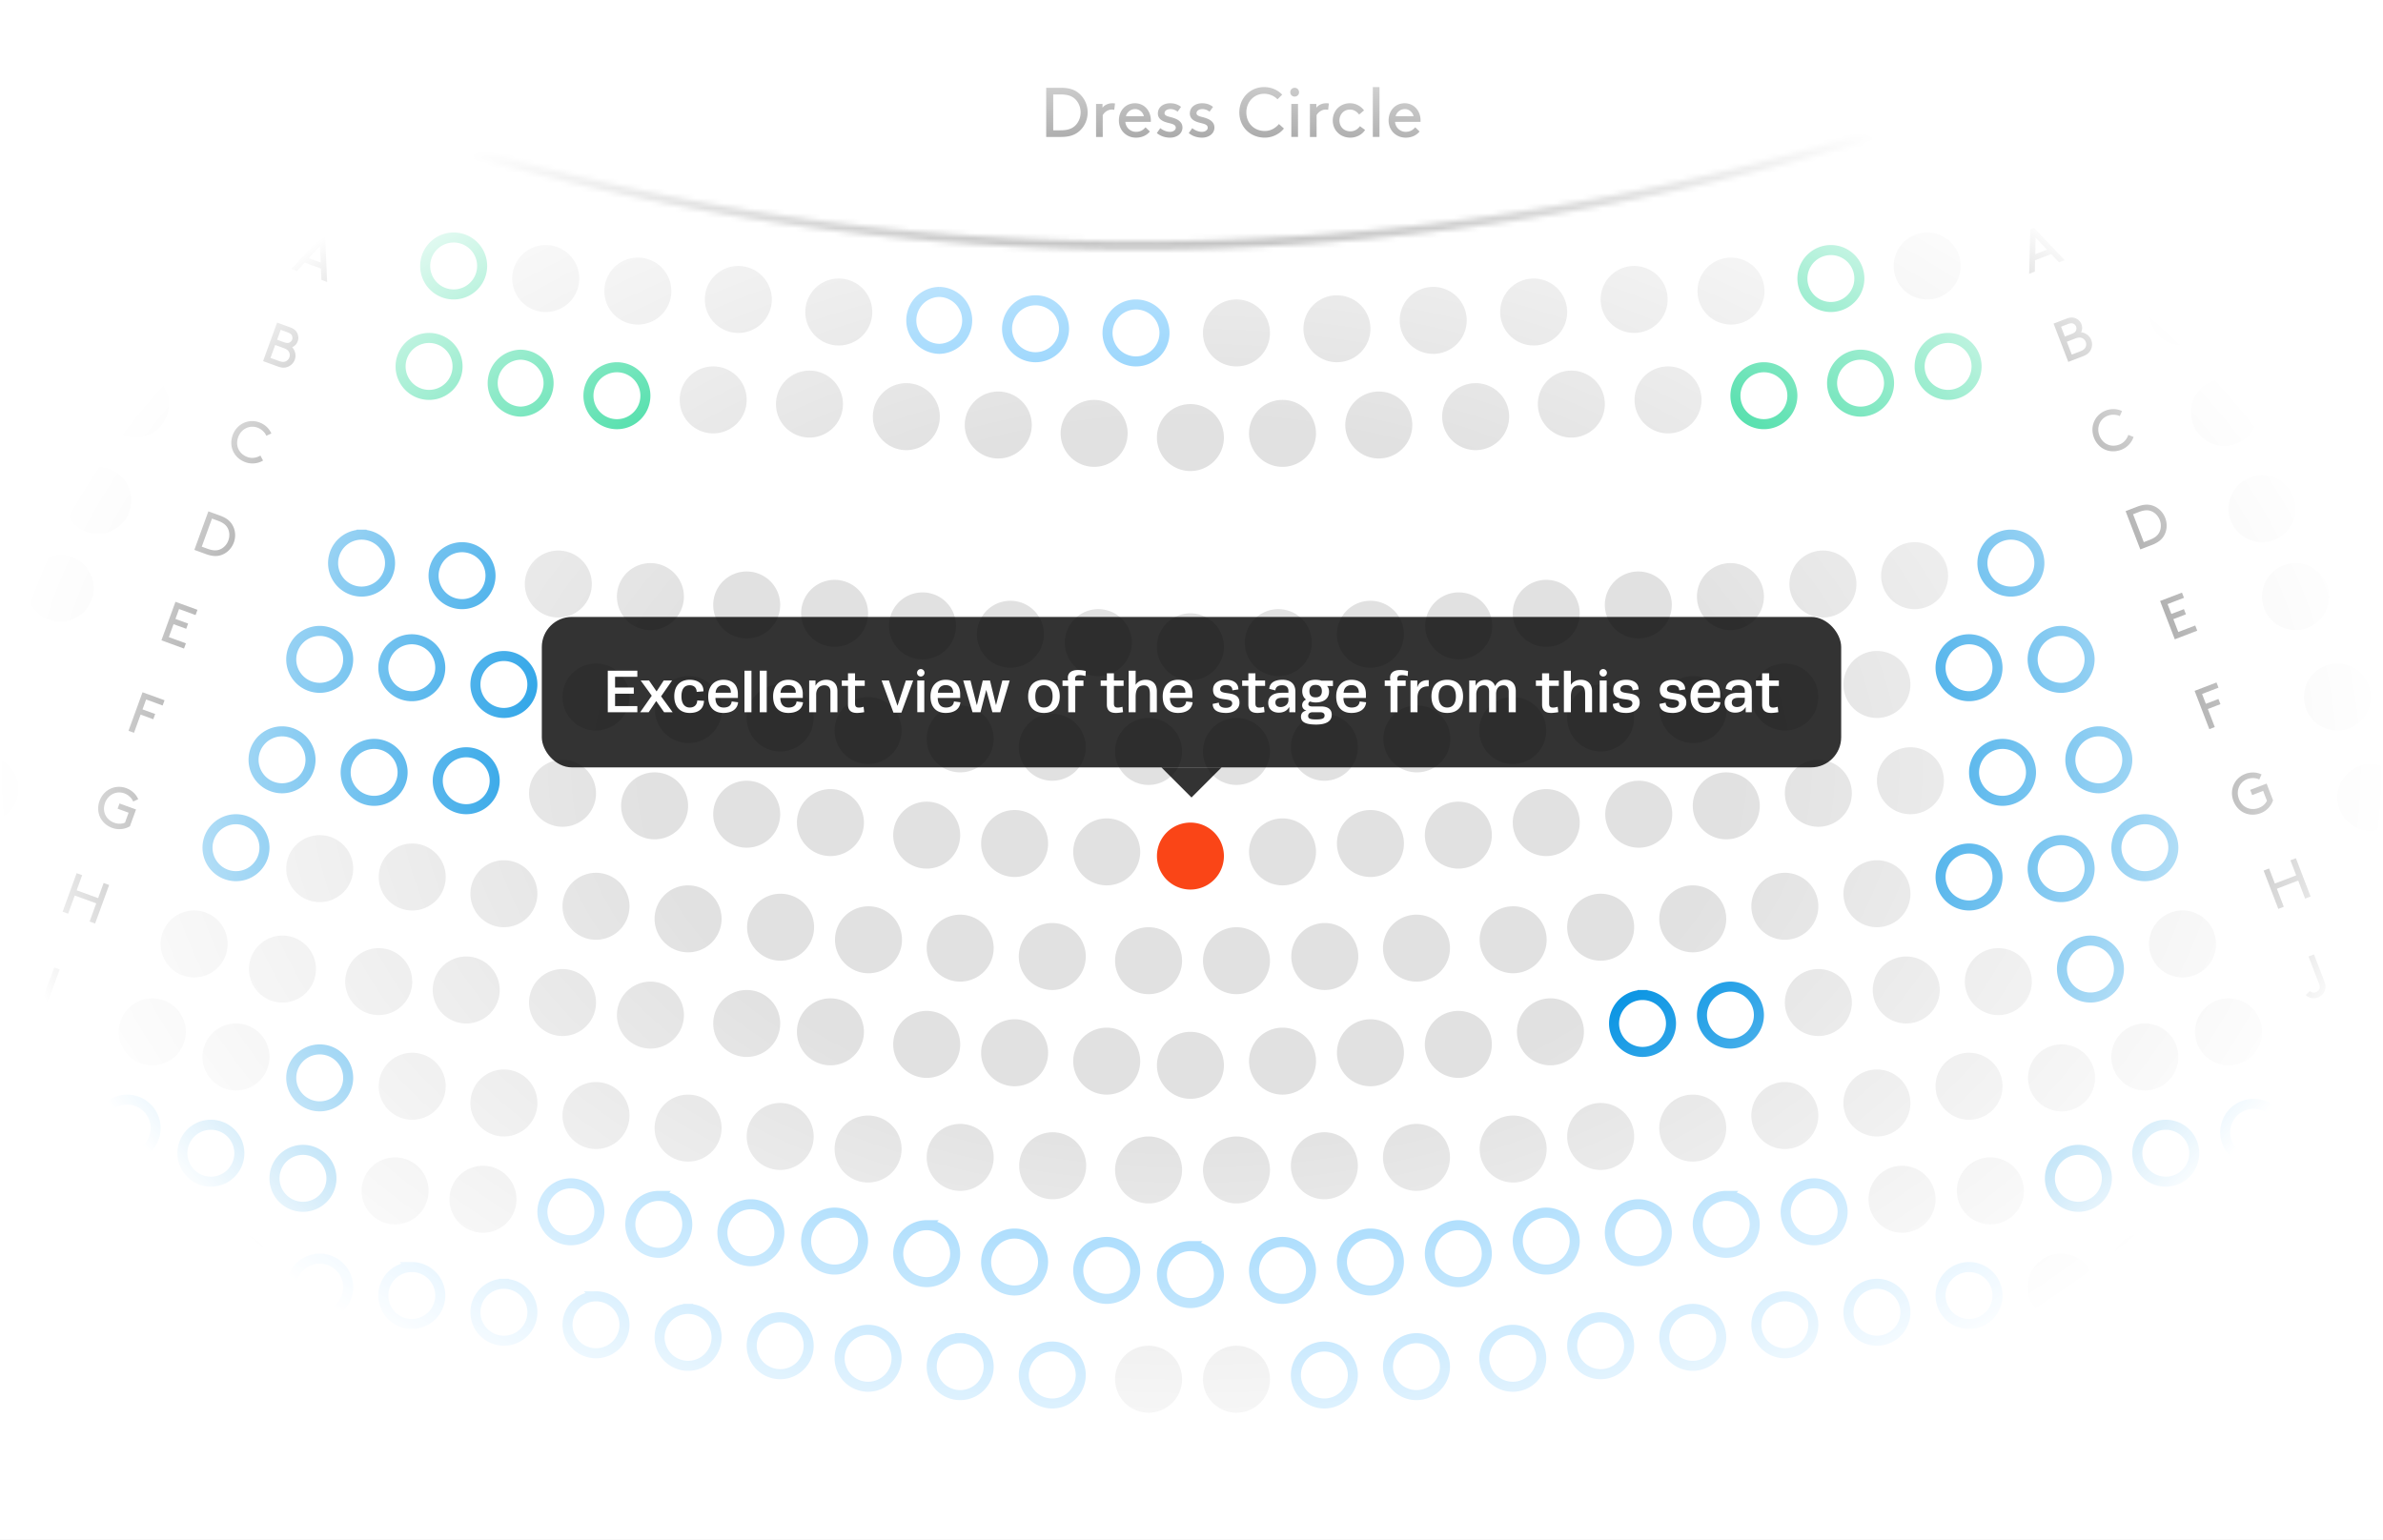 <svg xmlns="http://www.w3.org/2000/svg" width="475" height="307" fill="none"><rect width="100%" height="100%" fill="#333333" stroke="none"/><g clip-path="url(#a)"><path fill="#fff" d="M0 0h475v307H0z"/><mask id="b" fill="#fff"><path d="m-251.822-364.975.203.849.203.848.408 1.693a781.335 781.335 0 0 0 2.518 10.08 720.601 720.601 0 0 0 3.541 13.234 695.334 695.334 0 0 0 7.69 25.769c5.397 16.873 11.317 33.11 17.738 48.749 12.838 31.276 27.635 60.063 44.137 86.472 32.995 52.813 72.695 95.935 116.907 129.847 88.406 67.837 194.534 98.577 300.328 95.29C347.646 44.59 452.834 7.293 539.331-61.14c86.518-68.424 154.154-167.817 184.69-295.445l.097-.405 1.623.387-.098.406c-30.656 127.905-98.575 227.772-185.277 296.365C453.645 8.752 347.951 46.23 241.901 49.524 135.851 52.798 29.171 21.89-59.493-46.109c-44.322-34.005-84.223-77.346-117.306-130.288-16.537-26.468-31.4-55.382-44.266-86.722-6.432-15.669-12.375-31.97-17.782-48.875a694.787 694.787 0 0 1-7.711-25.83 716.028 716.028 0 0 1-3.547-13.265 724.643 724.643 0 0 1-2.933-11.799l-.204-.851-.203-.85-.096-.405 1.623-.387.096.406Zm77.647 191.18c32.655 51.498 71.774 93.721 115.19 127.023 87.865 67.422 193.353 98.29 298.49 95.53-105.138 2.74-210.606-28.131-298.49-95.53-43.412-33.306-82.53-75.53-115.19-127.023ZM538.323-59.284C452.654 7.935 348.775 44.852 244.287 48.61c104.49-3.737 208.381-40.658 294.036-107.894Zm58.632-53.969Z"/></mask><path fill="#fff" d="m-251.822-364.975.203.849.203.848.408 1.693a781.335 781.335 0 0 0 2.518 10.08 720.601 720.601 0 0 0 3.541 13.234 695.334 695.334 0 0 0 7.69 25.769c5.397 16.873 11.317 33.11 17.738 48.749 12.838 31.276 27.635 60.063 44.137 86.472 32.995 52.813 72.695 95.935 116.907 129.847 88.406 67.837 194.534 98.577 300.328 95.29C347.646 44.59 452.834 7.293 539.331-61.14c86.518-68.424 154.154-167.817 184.69-295.445l.097-.405 1.623.387-.098.406c-30.656 127.905-98.575 227.772-185.277 296.365C453.645 8.752 347.951 46.23 241.901 49.524 135.851 52.798 29.171 21.89-59.493-46.109c-44.322-34.005-84.223-77.346-117.306-130.288-16.537-26.468-31.4-55.382-44.266-86.722-6.432-15.669-12.375-31.97-17.782-48.875a694.787 694.787 0 0 1-7.711-25.83 716.028 716.028 0 0 1-3.547-13.265 724.643 724.643 0 0 1-2.933-11.799l-.204-.851-.203-.85-.096-.405 1.623-.387.096.406Zm77.647 191.18c32.655 51.498 71.774 93.721 115.19 127.023 87.865 67.422 193.353 98.29 298.49 95.53-105.138 2.74-210.606-28.131-298.49-95.53-43.412-33.306-82.53-75.53-115.19-127.023ZM538.323-59.284C452.654 7.935 348.775 44.852 244.287 48.61c104.49-3.737 208.381-40.658 294.036-107.894Zm58.632-53.969Z"/><path fill="#000" fill-opacity=".4" d="m-251.822-364.975 1.946-.464v-.001l-1.946.465Zm.406 1.697-1.945.466v.002l1.945-.468Zm.408 1.693-1.944.469v.002l1.944-.471Zm.826 3.374-1.942.48v.001l1.942-.481Zm1.692 6.706-1.937.498 1.937-.498Zm3.541 13.234 1.927-.535-.001-.001-1.926.536Zm7.69 25.769-1.905.609v.001l1.905-.61Zm17.738 48.749 1.85-.76-1.85.76Zm44.137 86.472 1.696-1.059v-.001l-1.696 1.06ZM-58.477-47.434l1.217-1.587-1.217 1.587Zm300.328 95.29-.062-1.999.062 2ZM539.331-61.14l-1.24-1.569 1.24 1.569Zm184.69-295.445 1.945.466.001-.001-1.946-.465Zm.097-.405.464-1.945-1.945-.465-.464 1.946 1.945.464Zm1.623.387 1.945.467.467-1.947-1.948-.465-.464 1.945Zm-.098.406-1.944-.466 1.944.466ZM540.366-59.832l1.241 1.569-1.241-1.569ZM241.901 49.524l.062 2-.062-2ZM-59.493-46.109l-1.217 1.587 1.217-1.587Zm-117.306-130.288-1.696 1.06 1.696-1.06Zm-44.266-86.722-1.851.759.001.001 1.85-.76Zm-17.782-48.875 1.905-.609h-.001l-1.904.609Zm-7.711-25.83-1.927.535v.001l1.927-.536Zm-3.547-13.265 1.937-.498-.001-.001-1.936.499Zm-1.697-6.721 1.942-.481-1.942.481Zm-.827-3.382 1.943-.471v-.001l-1.943.472Zm-.409-1.696 1.945-.465-.001-.004-1.944.469Zm-.204-.851 1.946-.463-.001-.002-1.945.465Zm-.203-.85-1.946.461.001.003 1.945-.464Zm-.096-.405-.464-1.945-1.942.464.46 1.943 1.946-.462Zm1.623-.387 1.945-.464-.464-1.946-1.946.465.465 1.945Zm77.743 191.586 1.689-1.071-3.378 2.142 1.689-1.071Zm115.19 127.023 1.217-1.586-1.217 1.586Zm298.49 95.53.053 2-.105-3.999.052 2Zm-298.49-95.53-1.217 1.587 1.217-1.587Zm597.308-12.511 1.235 1.573-2.47-3.147 1.235 1.574ZM244.287 48.61l-.072-1.999.143 3.998-.071-2Zm352.668-161.863 1.466 1.361-2.932-2.722 1.466 1.361ZM541.74-61.989l-1.249-1.562 2.497 3.125-1.248-1.563Zm-793.562-302.986-1.945.464v.001l.001.005.005.019.016.068.054.226.127.531 1.945-.465 1.945-.465-.126-.53-.054-.226-.016-.068-.005-.018-.001-.005v-.001l-1.946.464Zm.203.849-1.945.465.203.849 1.945-.466 1.945-.466-.203-.847-1.945.465Zm.203.848-1.945.468.409 1.694 1.944-.469 1.944-.47-.408-1.691-1.944.468Zm.408 1.693-1.944.471c.275 1.131.551 2.258.828 3.383l1.942-.48 1.942-.479c-.277-1.12-.552-2.241-.824-3.367l-1.944.472Zm.826 3.374-1.942.481a775.976 775.976 0 0 0 1.697 6.723l1.937-.498 1.937-.499a767.685 767.685 0 0 1-1.688-6.687l-1.941.48Zm1.692 6.706-1.937.498a718.888 718.888 0 0 0 3.551 13.272l1.927-.536 1.926-.536a712.343 712.343 0 0 1-3.53-13.197l-1.937.499Zm3.541 13.234-1.928.535a697.405 697.405 0 0 0 7.713 25.843l1.905-.609 1.905-.609a693.836 693.836 0 0 1-7.668-25.695l-1.927.535Zm7.69 25.769-1.905.61c5.413 16.922 11.352 33.21 17.793 48.899l1.85-.76 1.85-.76c-6.4-15.588-12.302-31.775-17.683-48.598l-1.905.609Zm17.738 48.749-1.85.759c12.88 31.377 27.727 60.265 44.291 86.773l1.696-1.06 1.696-1.06c-16.44-26.31-31.186-54.996-43.983-86.172l-1.85.76Zm44.137 86.472-1.696 1.06c33.119 53.012 72.98 96.313 117.386 130.374l1.217-1.587 1.217-1.587c-44.019-33.764-83.557-76.705-116.428-129.319l-1.696 1.059ZM-58.477-47.434l-1.218 1.587C29.102 22.289 135.69 53.156 241.913 49.855l-.062-1.999-.062-1.999C136.425 49.131 30.756 18.517-57.26-49.02l-1.217 1.587Zm300.328 95.29.062 2C348.132 46.575 453.735 9.13 540.572-59.573l-1.241-1.568-1.24-1.569C451.933 5.457 347.16 42.605 241.789 45.858l.062 2ZM539.331-61.14l1.241 1.569c86.869-68.702 154.754-168.483 185.394-296.548l-1.945-.466-1.945-.465c-30.431 127.191-97.819 226.195-183.985 294.341l1.24 1.569Zm184.69-295.445 1.946.465.097-.406-1.946-.464-1.945-.464-.097.405 1.945.464Zm.097-.405-.464 1.945 1.623.388.464-1.946.464-1.945-1.623-.387-.464 1.945Zm1.623.387-1.945-.467-.097.407 1.944.466 1.945.467.098-.406-1.945-.467Zm-.098.406-1.944-.466C693.147-229.195 625.476-129.716 539.125-61.4l1.241 1.568 1.241 1.569c87.053-68.871 155.22-169.127 185.981-297.467l-1.945-.467ZM540.366-59.832l-1.241-1.568C452.744 6.914 347.465 44.244 241.839 47.525l.062 2 .062 1.998C348.438 48.216 454.546 10.59 541.607-58.263l-1.241-1.569ZM241.901 49.524l-.062-1.999C136.219 50.786 29.998 20.002-58.276-47.696l-1.217 1.587-1.217 1.587c89.054 68.297 196.193 99.333 302.673 96.045l-.062-1.999ZM-59.493-46.109l1.218-1.587c-44.129-33.856-83.87-77.018-116.828-129.761l-1.696 1.06-1.696 1.06c33.207 53.14 73.269 96.662 117.785 130.815l1.217-1.587Zm-117.306-130.288 1.696-1.06c-16.475-26.37-31.287-55.182-44.112-86.422l-1.85.76-1.85.76c12.908 31.441 27.821 60.455 44.42 87.022l1.696-1.06Zm-44.266-86.722 1.85-.759c-6.411-15.619-12.336-31.87-17.727-48.725l-1.905.609-1.905.61c5.423 16.954 11.384 33.305 17.836 49.024l1.851-.759Zm-17.782-48.875 1.904-.609a694.63 694.63 0 0 1-7.688-25.756l-1.927.535-1.927.536a698.002 698.002 0 0 0 7.733 25.904l1.905-.61Zm-7.711-25.83 1.927-.534a724.385 724.385 0 0 1-3.537-13.229l-1.937.498-1.937.498a717.914 717.914 0 0 0 3.557 13.302l1.927-.535Zm-3.547-13.265 1.936-.499a705.176 705.176 0 0 1-1.691-6.703l-1.942.481-1.941.48a698.13 698.13 0 0 0 1.701 6.74l1.937-.499Zm-1.697-6.721 1.942-.481a756.22 756.22 0 0 1-.826-3.372l-1.943.471-1.944.471c.274 1.131.55 2.263.83 3.392l1.941-.481Zm-.827-3.382 1.943-.472c-.136-.563-.273-1.127-.407-1.689l-1.945.465-1.945.464c.135.569.273 1.138.41 1.703l1.944-.471Zm-.409-1.696 1.944-.469a175.02 175.02 0 0 1-.202-.845l-1.946.463-1.945.464c.067.284.135.569.205.855l1.944-.468Zm-.204-.851 1.945-.465-.126-.53-.054-.226-.016-.068-.005-.018-.001-.005v-.002l-1.946.464-1.945.464v.001l.001.005.005.019.016.068.054.226.127.532 1.945-.465Zm-.203-.85 1.946-.461-.095-.405-1.947.461-1.946.462.096.404 1.946-.461Zm-.096-.405.465 1.946 1.622-.388-.464-1.945-.465-1.945-1.622.387.464 1.945Zm1.623-.387-1.946.464.097.406 1.945-.464 1.946-.465-.097-.405-1.945.464Zm77.743 191.586-1.689 1.071c32.778 51.693 72.056 94.092 115.661 127.54l1.218-1.588 1.217-1.587c-43.227-33.156-82.187-75.204-114.718-126.507l-1.689 1.071Zm115.19 127.023-1.218 1.587C28.051 22.534 133.994 53.53 239.558 50.758l-.053-2-.052-1.999C134.743 49.51 29.71 18.765-57.767-48.358l-1.218 1.586Zm298.49 95.53-.052-1.999c-104.711 2.73-209.724-28.016-297.22-95.118l-1.218 1.587-1.217 1.587C28.07 22.511 133.993 53.51 239.558 50.758l-.053-2Zm-298.49-95.53 1.218-1.586c-43.223-33.161-82.183-75.21-114.719-126.508l-1.689 1.071-1.689 1.072c32.783 51.687 72.06 94.087 115.662 127.538l1.217-1.587Zm597.308-12.511-1.235-1.574C451.756 6.097 348.285 42.869 244.215 46.611l.072 1.999.072 1.998C349.265 46.837 453.552 9.773 539.557-57.71l-1.234-1.573ZM244.287 48.61l.071 1.998c104.909-3.752 209.208-40.82 295.2-108.318l-1.235-1.573-1.235-1.574C451.77 6.114 348.287 42.89 244.215 46.611l.072 1.999Zm352.668-161.863-1.466-1.361a505.877 505.877 0 0 1-54.998 51.063l1.249 1.562 1.248 1.563a509.934 509.934 0 0 0 55.433-51.466l-1.466-1.361ZM541.74-61.989l1.248 1.563a509.311 509.311 0 0 0 55.433-51.466l-1.466-1.361-1.466-1.361a505.14 505.14 0 0 1-54.998 51.063l1.249 1.562Z" mask="url(#b)"/><path fill="#000" d="M215.398 22.404c0-1.093-.448-2.087-1.19-2.744-.616-.532-1.428-.826-2.8-.826h-1.47v7.14h1.47c1.372 0 2.184-.294 2.8-.826.742-.659 1.19-1.652 1.19-2.744Zm-3.92 4.9h-2.94v-9.8h2.94c1.554 0 2.562.335 3.36.923 1.204.896 1.96 2.352 1.96 3.977 0 1.623-.742 3.08-1.946 3.976-.798.588-1.82.924-3.374.924Zm10.778-6.678-.154 1.273a1.893 1.893 0 0 0-.518-.056c-.686 0-1.414.477-1.778 1.107v4.354h-1.33v-6.58h1.288v.756c.322-.448 1.008-.896 1.974-.896.14 0 .364.014.518.041Zm7.129 3.668h-5.068a2.12 2.12 0 0 0 2.128 1.988c.98 0 1.512-.477 1.89-.896l.868.826c-.49.63-1.428 1.232-2.772 1.232-1.918 0-3.402-1.456-3.402-3.43 0-1.974 1.344-3.43 3.206-3.43 1.834 0 3.164 1.483 3.164 3.43 0 .056 0 .154-.014.28Zm-3.108-2.549c-.854 0-1.624.575-1.848 1.428h3.584c-.196-.84-.952-1.427-1.736-1.427Zm4.311 4.788.686-.98c.616.476 1.288.729 1.946.729.574 0 1.148-.308 1.148-.826 0-.756-1.092-.799-2.058-1.12-.798-.266-1.512-.77-1.512-1.694 0-1.415 1.26-2.058 2.436-2.058.966 0 1.666.308 2.184.727l-.686.953c-.406-.308-.882-.518-1.414-.518-.644 0-1.19.308-1.19.826 0 .448.518.602 1.176.77 1.036.266 2.394.728 2.394 2.085 0 1.247-1.162 2.017-2.45 2.017-1.05 0-1.932-.322-2.66-.91Zm6.371 0 .686-.98c.616.476 1.288.729 1.946.729.574 0 1.148-.308 1.148-.826 0-.756-1.092-.799-2.058-1.12-.798-.266-1.512-.77-1.512-1.694 0-1.415 1.26-2.058 2.436-2.058.966 0 1.666.308 2.184.727l-.686.953c-.406-.308-.882-.518-1.414-.518-.644 0-1.19.308-1.19.826 0 .448.518.602 1.176.77 1.036.266 2.394.728 2.394 2.085 0 1.247-1.162 2.017-2.45 2.017-1.05 0-1.932-.322-2.66-.91Zm10.075-4.13c0-2.827 2.128-5.04 4.956-5.04 1.4 0 2.73.575 3.584 1.512l-.938.924c-.574-.63-1.596-1.105-2.646-1.105-2.002 0-3.556 1.596-3.556 3.71 0 2.212 1.596 3.71 3.682 3.71 1.316 0 2.268-.729 2.814-1.387l.994.896c-.84 1.078-2.296 1.82-3.808 1.82-2.926 0-5.082-2.142-5.082-5.04Zm10.366 4.9v-6.58h1.33v6.58h-1.33Zm-.21-8.918c0-.49.378-.882.868-.882s.882.392.882.883c0 .49-.392.867-.882.867a.855.855 0 0 1-.868-.867Zm7.695 2.24-.154 1.274a1.893 1.893 0 0 0-.518-.056c-.686 0-1.414.477-1.778 1.107v4.354h-1.33v-6.58h1.288v.756c.322-.448 1.008-.896 1.974-.896.14 0 .364.014.518.041Zm6.191 4.537 1.022.742c-.546.91-1.722 1.54-2.926 1.54-2.03 0-3.514-1.485-3.514-3.43 0-1.947 1.456-3.43 3.43-3.43 1.148 0 2.184.573 2.8 1.428l-.98.825c-.364-.503-.98-.994-1.82-.994-1.19 0-2.1.924-2.1 2.17 0 1.288.924 2.17 2.184 2.17.868 0 1.484-.462 1.904-1.021Zm2.566 2.142v-9.94h1.33v9.94h-1.33Zm9.501-3.01h-5.068a2.12 2.12 0 0 0 2.128 1.988c.98 0 1.512-.477 1.89-.896l.868.826c-.49.63-1.428 1.232-2.772 1.232-1.918 0-3.402-1.456-3.402-3.43 0-1.974 1.344-3.43 3.206-3.43 1.834 0 3.164 1.483 3.164 3.43 0 .056 0 .154-.014.28Zm-3.108-2.549c-.854 0-1.624.575-1.848 1.428h3.584c-.196-.84-.952-1.427-1.736-1.427ZM64.063 55.806l1.142.416-.387-8.843-.768-.28-5.98 6.526 1.141.415 1.52-1.684 3.239 1.179.093 2.271Zm-.288-6.755.146 3.285-2.37-.863 2.224-2.422Zm-9.863 22.305.94-2.58 1.668.607c.691.252.965.526 1.118.855.136.31.167.67.04 1.021a1.392 1.392 0 0 1-.69.768c-.33.154-.715.188-1.407-.064l-1.669-.607Zm1.319-3.623.72-1.976 1.316.48c.615.223.835.44.938.702.101.235.116.502.02.765a1.027 1.027 0 0 1-.507.574c-.248.133-.555.158-1.17-.065l-1.317-.48Zm.168 5.345c.78.283 1.352.28 1.867.095a2.436 2.436 0 0 0 1.493-1.47c.316-.868.065-1.854-.527-2.48a2.04 2.04 0 0 0 1.103-1.152 2.108 2.108 0 0 0-.105-1.692c-.243-.461-.639-.842-1.386-1.113l-2.612-.951-2.797 7.684 2.964 1.079Zm-9.017 13.677c-.827 2.273.252 4.568 2.546 5.403 1.186.431 2.539.265 3.505-.34l-.523-.987c-.616.36-1.57.66-2.602.284-1.636-.596-2.46-2.225-1.829-3.96.604-1.657 2.278-2.465 3.847-1.894.824.3 1.49.965 1.76 1.622l.999-.457c-.402-.979-1.281-1.808-2.38-2.208-2.216-.807-4.516.32-5.323 2.537Zm-.866 20.995c-.312.857-.947 1.508-1.716 1.812-.635.242-1.356.24-2.432-.151l-1.152-.42 2.037-5.598 1.153.42c1.076.391 1.629.853 1.96 1.446.394.728.461 1.635.15 2.491Zm-4.472 2.724c1.218.443 2.115.471 2.909.238 1.2-.359 2.197-1.289 2.66-2.562.464-1.273.287-2.631-.402-3.677-.458-.689-1.152-1.24-2.37-1.683l-2.306-.839-2.797 7.684 2.306.839Zm-6.073 12.929.72-1.976 3.292 1.199.38-1.043-4.39-1.598-2.798 7.684 4.501 1.638.38-1.043-3.403-1.238.939-2.58 2.524.919.38-1.043-2.525-.919Zm-6.563 18.034.719-1.976 3.293 1.199.38-1.043-4.391-1.598-2.797 7.684 1.098.4 1.318-3.623 2.525.919.38-1.043-2.525-.919Zm-1.295 19.952-3.293-1.198-.38 1.042 2.196.8-.72 1.975c-.553.259-1.335.322-2.147.027-1.636-.596-2.46-2.226-1.828-3.96.603-1.658 2.277-2.465 3.847-1.894.823.3 1.489.964 1.759 1.622l.999-.457c-.402-.979-1.28-1.808-2.379-2.208-2.217-.807-4.517.32-5.324 2.537-.827 2.273.252 4.568 2.547 5.403 1.185.431 2.542.254 3.505-.341l1.218-3.348Zm-9.253 22.34 1.098.4 2.797-7.684-1.098-.4-1.099 3.019-4.28-1.558 1.098-3.019-1.098-.399-2.796 7.684 1.097.399 1.319-3.622 4.28 1.558-1.318 3.622ZM5.342 198.315c.046.899.657 1.644 1.547 1.967.812.296 1.7.109 2.313-.413.292-.255.52-.607.739-1.211l1.958-5.379-1.098-.399-1.986 5.456c-.168.461-.328.663-.524.791a1.187 1.187 0 0 1-1.023.112c-.461-.167-.757-.549-.797-.986l-1.129.062Zm-5.987 19.524 1.098.4 1.398-3.842 2.027 5.088 1.405.512-2.19-5.459 4.767-2.305-1.449-.528-4.34 2.088 1.179-3.238-1.098-.4-2.797 7.684Zm-2.669 10.75-1.098-.4-2.796 7.684 4.5 1.638.38-1.043-3.403-1.238 2.417-6.641ZM410.421 52.306l1.134-.436-6.093-6.42-.763.293-.233 8.848 1.135-.435.042-2.269 3.217-1.235 1.561 1.654Zm-4.65-4.91 2.266 2.383-2.355.905.089-3.288Zm7.193 23.301-.984-2.563 1.658-.636c.687-.264 1.073-.237 1.405-.089.306.145.565.396.699.745.134.35.114.72-.017 1.033-.148.332-.416.61-1.103.874l-1.658.636Zm-1.381-3.599-.754-1.963 1.309-.502c.611-.235.918-.215 1.168-.086.231.112.417.303.517.565.101.262.091.529-.006.766-.099.263-.315.484-.926.718l-1.308.502Zm3.633 3.924c.774-.298 1.205-.676 1.472-1.154.353-.61.433-1.38.161-2.089-.33-.861-1.166-1.441-2.024-1.525a2.04 2.04 0 0 0 .076-1.593 2.105 2.105 0 0 0-1.189-1.208c-.485-.189-1.034-.216-1.776.069l-2.595.996 2.93 7.634 2.945-1.13Zm2.168 16.238c.867 2.258 3.187 3.282 5.466 2.407 1.178-.452 2.091-1.466 2.423-2.557l-1.043-.4c-.228.675-.752 1.527-1.777 1.92-1.625.625-3.317-.065-3.978-1.788-.632-1.647.101-3.355 1.661-3.954.818-.314 1.756-.248 2.392.07l.454-1c-.946-.475-2.153-.524-3.244-.106-2.203.846-3.199 3.206-2.354 5.408Zm13.118 16.415c.327.851.275 1.759-.106 2.494-.321.598-.865 1.07-1.934 1.48l-1.145.44-2.135-5.562 1.145-.44c1.069-.41 1.789-.424 2.428-.194.775.291 1.421.932 1.747 1.782Zm-1.588 4.989c1.211-.464 1.906-1.032 2.352-1.728.67-1.058.813-2.414.327-3.679-.486-1.266-1.51-2.174-2.716-2.512-.797-.219-1.683-.179-2.893.285l-2.291.879 2.931 7.635 2.29-.88Zm3.899 13.742-.753-1.963 3.271-1.256-.397-1.036-4.363 1.675 2.931 7.634 4.471-1.716-.398-1.036-3.38 1.297-.984-2.563 2.508-.962-.398-1.036-2.508.962Zm6.879 17.917-.754-1.963 3.272-1.256-.398-1.036-4.362 1.674 2.93 7.635 1.091-.419-1.382-3.599 2.509-.963-.398-1.036-2.508.963Zm12.112 15.907-3.271 1.256.397 1.036 2.181-.837.754 1.963c-.249.558-.797 1.119-1.604 1.429-1.625.624-3.316-.066-3.977-1.789-.632-1.647.101-3.355 1.66-3.954.818-.314 1.757-.248 2.392.071l.455-1c-.946-.476-2.154-.525-3.244-.107-2.203.846-3.2 3.206-2.354 5.408.867 2.258 3.187 3.282 5.466 2.407 1.178-.452 2.086-1.476 2.422-2.557l-1.277-3.326Zm7.676 22.929 1.091-.418-2.93-7.634-1.091.418 1.151 2.999-4.253 1.633-1.151-2.999-1.091.419 2.931 7.634 1.09-.419-1.381-3.599 4.253-1.632 1.381 3.598Zm.122 19.222c.624.648 1.574.809 2.458.47a2.345 2.345 0 0 0 1.474-1.83c.054-.383-.006-.798-.236-1.398l-2.051-5.344-1.091.419 2.081 5.42c.176.458.187.716.123.941-.089.322-.36.626-.698.756-.458.176-.932.083-1.249-.221l-.811.787Zm8.29 18.663 1.091-.419-1.465-3.817 4.868 2.511 1.396-.536-5.235-2.683 2.086-4.867-1.44.553-1.906 4.423-1.234-3.218-1.091.419 2.93 7.634Zm5.038 9.864-1.09.418 2.93 7.635 4.472-1.717-.398-1.036-3.381 1.298-2.533-6.598Z"/><path fill="#000" fill-opacity=".12" d="M476.761 28.831a6.675 6.675 0 0 0 6.675-6.675 6.675 6.675 0 1 0-13.35 0 6.676 6.676 0 0 0 6.675 6.675Zm-15.852 6.676a6.676 6.676 0 1 0-.001-13.351 6.676 6.676 0 0 0 .001 13.35Zm-15.853 6.675a6.676 6.676 0 1 0-.001-13.351 6.676 6.676 0 0 0 .001 13.35Zm-16.69 5.841a6.675 6.675 0 0 0 6.675-6.675 6.675 6.675 0 1 0-13.35 0 6.675 6.675 0 0 0 6.675 6.675Zm-44.224 11.681a6.675 6.675 0 0 0 6.675-6.675 6.675 6.675 0 1 0-13.35 0 6.675 6.675 0 0 0 6.675 6.675Z"/><path fill="#fff" stroke="#00D084" stroke-width="2" d="M364.948 49.856a5.676 5.676 0 1 1 0 11.352 5.676 5.676 0 0 1 0-11.352Z"/><path fill="#000" fill-opacity=".12" d="M344.921 64.71a6.676 6.676 0 1 0 0-13.35 6.676 6.676 0 0 0 0 13.35Zm-19.189 1.67a6.675 6.675 0 0 0 6.675-6.676 6.675 6.675 0 1 0-13.35 0 6.675 6.675 0 0 0 6.675 6.675Zm-20.027 2.502a6.675 6.675 0 0 0 6.675-6.675 6.675 6.675 0 1 0-13.35 0 6.675 6.675 0 0 0 6.675 6.675Zm-20.023 1.67a6.675 6.675 0 0 0 6.675-6.676 6.675 6.675 0 1 0-13.35 0 6.675 6.675 0 0 0 6.675 6.676Zm-19.193 1.668a6.675 6.675 0 1 0 0-13.35 6.675 6.675 0 0 0 0 13.35Zm-20.027.835a6.675 6.675 0 0 0 6.675-6.676 6.675 6.675 0 1 0-13.35 0 6.675 6.675 0 0 0 6.675 6.676Z"/><path fill="#fff" stroke="#8ED1FC" stroke-width="2" d="M226.438 60.704a5.676 5.676 0 1 1 0 11.352 5.676 5.676 0 0 1 0-11.352Zm-20.027-.834a5.676 5.676 0 1 1 0 11.352 5.676 5.676 0 0 1 0-11.352Zm-19.193-1.669a5.676 5.676 0 0 1 0 11.35 5.676 5.676 0 0 1 0-11.35Z"/><path fill="#000" fill-opacity=".12" d="M167.195 68.882a6.675 6.675 0 1 0 0-13.35 6.675 6.675 0 0 0 0 13.35Zm-20.027-2.502a6.675 6.675 0 0 0 6.675-6.676 6.675 6.675 0 1 0-13.35 0 6.675 6.675 0 0 0 6.675 6.675Zm-20.026-1.67a6.675 6.675 0 1 0 0-13.35 6.675 6.675 0 0 0 0 13.35Zm-18.357-2.503a6.675 6.675 0 1 0 0-13.35 6.675 6.675 0 0 0 0 13.35Z"/><path fill="#fff" stroke="#00D084" stroke-width="2" d="M90.428 47.353a5.676 5.676 0 1 1 0 11.352 5.676 5.676 0 0 1 0-11.352Z"/><path fill="#000" fill-opacity=".12" d="M42.033 46.353a6.675 6.675 0 1 0 0-13.35 6.675 6.675 0 0 0 0 13.35Zm-16.686-5.841a6.675 6.675 0 1 0 0-13.35 6.675 6.675 0 0 0 0 13.35ZM9.491 33.837a6.675 6.675 0 1 0 0-13.35 6.675 6.675 0 0 0 0 13.35Zm-15.853-6.675a6.675 6.675 0 1 0 0-13.35 6.675 6.675 0 0 0 0 13.35Zm473.945 29.205a6.675 6.675 0 0 0 6.675-6.676 6.675 6.675 0 1 0-13.35 0 6.675 6.675 0 0 0 6.675 6.676Zm-15.853 6.675a6.676 6.676 0 1 0 0-13.351 6.676 6.676 0 0 0 0 13.351Zm-16.689 5.84a6.675 6.675 0 0 0 6.675-6.675 6.675 6.675 0 1 0-13.35 0 6.675 6.675 0 0 0 6.675 6.675Z"/><path fill="#fff" stroke="#00D084" stroke-width="2" d="M388.312 67.38a5.675 5.675 0 1 1 .002 11.35 5.675 5.675 0 0 1-.002-11.35Zm-17.523 3.337a5.676 5.676 0 1 1 0 11.351 5.676 5.676 0 0 1 0-11.351Zm-19.193 2.503a5.675 5.675 0 1 1 0 11.35 5.675 5.675 0 0 1 0-11.35Z"/><path fill="#000" fill-opacity=".12" d="M332.406 86.405a6.676 6.676 0 1 0 0-13.351 6.676 6.676 0 0 0 0 13.351Zm-19.193.835a6.675 6.675 0 0 0 6.675-6.676 6.675 6.675 0 1 0-13.35 0 6.675 6.675 0 0 0 6.675 6.676Zm-19.19 2.503a6.676 6.676 0 1 0 0-13.35 6.676 6.676 0 0 0 0 13.35Zm-19.19 1.669a6.675 6.675 0 0 0 6.675-6.675 6.675 6.675 0 1 0-13.35 0 6.675 6.675 0 0 0 6.675 6.675ZM255.64 93.08a6.675 6.675 0 1 0 0-13.35 6.675 6.675 0 0 0 0 13.35Zm-18.357.835a6.675 6.675 0 0 0 6.675-6.675 6.675 6.675 0 1 0-13.35 0 6.676 6.676 0 0 0 6.675 6.675Zm-19.189-.835a6.675 6.675 0 1 0 0-13.35 6.675 6.675 0 0 0 0 13.35ZM198.9 91.412a6.676 6.676 0 1 0 0-13.351 6.676 6.676 0 0 0 0 13.351Zm-18.357-1.669a6.676 6.676 0 1 0 0-13.35 6.676 6.676 0 0 0 0 13.35ZM161.35 87.24a6.675 6.675 0 0 0 6.675-6.676 6.675 6.675 0 1 0-13.35 0 6.675 6.675 0 0 0 6.675 6.676Zm-19.19-.835a6.675 6.675 0 0 0 6.675-6.675 6.675 6.675 0 1 0-13.35 0 6.675 6.675 0 0 0 6.675 6.675Z"/><path fill="#fff" stroke="#00D084" stroke-width="2" d="M122.97 73.22a5.676 5.676 0 1 1 0 11.352 5.676 5.676 0 0 1 0-11.352Zm-19.193-2.503a5.676 5.676 0 0 1 0 11.35 5.676 5.676 0 0 1 0-11.35ZM85.42 67.38a5.676 5.676 0 1 1 0 11.35 5.676 5.676 0 0 1 0-11.35Z"/><path fill="#000" fill-opacity=".12" d="M35.359 67.214a6.675 6.675 0 1 0 0-13.35 6.675 6.675 0 0 0 0 13.35Zm-16.69-5.841a6.675 6.675 0 1 0 0-13.35 6.675 6.675 0 0 0 0 13.35ZM2.816 54.698a6.675 6.675 0 1 0 0-13.35 6.675 6.675 0 0 0 0 13.35Zm473.112 21.695a6.675 6.675 0 0 0 6.675-6.675 6.675 6.675 0 1 0-13.35 0 6.675 6.675 0 0 0 6.675 6.675Zm-15.852 6.675a6.675 6.675 0 1 0 0-13.35 6.675 6.675 0 0 0 0 13.35Zm-16.69 5.84a6.675 6.675 0 1 0 0-13.35 6.675 6.675 0 0 0 0 13.35ZM27.018 87.239a6.675 6.675 0 1 0 0-13.35 6.675 6.675 0 0 0 0 13.35Zm-16.689-5.84a6.675 6.675 0 1 0 0-13.35 6.675 6.675 0 0 0 0 13.35Zm-15.853-6.676a6.675 6.675 0 1 0 0-13.35 6.675 6.675 0 0 0 0 13.35Zm472.27 27.536a6.675 6.675 0 1 0 0-13.35 6.675 6.675 0 0 0 0 13.35Zm-15.853 5.84a6.675 6.675 0 1 0 0-13.35 6.675 6.675 0 0 0 0 13.35Z"/><path fill="#fff" stroke="#0693E3" stroke-width="2" d="M400.828 106.596a5.675 5.675 0 1 1 0 11.35 5.675 5.675 0 0 1 0-11.35Z"/><path fill="#000" fill-opacity=".12" d="M381.638 121.45a6.675 6.675 0 1 0 0-13.35 6.675 6.675 0 0 0 0 13.35Zm-18.356 1.669a6.676 6.676 0 1 0-.001-13.351 6.676 6.676 0 0 0 .001 13.351Zm-18.357 2.503a6.676 6.676 0 1 0 0-13.352 6.676 6.676 0 0 0 0 13.352Zm-18.361 1.668a6.675 6.675 0 1 0 .002-13.35 6.675 6.675 0 0 0-.002 13.35Zm-18.355 1.669a6.674 6.674 0 0 0 6.675-6.675 6.674 6.674 0 0 0-6.675-6.675 6.674 6.674 0 0 0-6.675 6.675 6.674 6.674 0 0 0 6.675 6.675Zm-17.522 2.504a6.676 6.676 0 1 0-.001-13.351 6.676 6.676 0 0 0 .001 13.351Zm-17.524 1.669a6.676 6.676 0 1 0-.002-13.352 6.676 6.676 0 0 0 .002 13.352Zm-18.357 1.668a6.674 6.674 0 0 0 6.675-6.675 6.674 6.674 0 0 0-6.675-6.675 6.674 6.674 0 0 0-6.675 6.675 6.674 6.674 0 0 0 6.675 6.675Zm-17.523.834a6.675 6.675 0 1 0 0-13.35 6.675 6.675 0 0 0 0 13.35Zm-18.356-.834a6.675 6.675 0 0 0 0-13.35 6.675 6.675 0 1 0 0 13.35Zm-17.523-1.668a6.676 6.676 0 1 0-.002-13.352 6.676 6.676 0 0 0 .002 13.352Zm-17.52-1.669a6.676 6.676 0 1 0 0-13.352 6.676 6.676 0 0 0 0 13.352Zm-17.523-2.504a6.675 6.675 0 1 0 .002-13.35 6.675 6.675 0 0 0-.002 13.35Zm-17.523-1.668a6.676 6.676 0 1 0 0-13.352 6.676 6.676 0 0 0 0 13.352Zm-19.193-1.669a6.675 6.675 0 1 0 0-13.352 6.675 6.675 0 0 0 0 13.352Zm-18.357-2.503a6.675 6.675 0 1 0 0-13.35 6.675 6.675 0 0 0 0 13.35Z"/><path fill="#fff" stroke="#0693E3" stroke-width="2" d="M92.098 109.099a5.676 5.676 0 1 1 0 11.352 5.676 5.676 0 0 1 0-11.352Zm-20.027-2.503a5.676 5.676 0 1 1 0 11.352 5.676 5.676 0 0 1 0-11.352Z"/><path fill="#000" fill-opacity=".12" d="M19.503 106.43a6.675 6.675 0 1 0 0-13.35 6.675 6.675 0 0 0 0 13.35ZM3.65 100.59a6.675 6.675 0 1 0 0-13.35 6.675 6.675 0 0 0 0 13.35Zm470.607 19.191a6.676 6.676 0 1 0 0-13.352 6.676 6.676 0 0 0 0 13.352Zm-16.689 5.841a6.675 6.675 0 1 0 0-13.352 6.675 6.675 0 0 0 0 13.352Z"/><path fill="#fff" stroke="#0693E3" stroke-width="2" d="M410.839 125.788a5.676 5.676 0 1 1 0 11.352 5.676 5.676 0 0 1 0-11.352Zm-18.357 1.668a5.675 5.675 0 1 1 .001 11.351 5.675 5.675 0 0 1-.001-11.351Z"/><path fill="#000" fill-opacity=".12" d="M374.126 143.145a6.675 6.675 0 1 0 0-13.352 6.675 6.675 0 0 0 0 13.352Zm-18.356 2.503a6.675 6.675 0 1 0 0-13.352 6.675 6.675 0 0 0 0 13.352Zm-18.356 2.503a6.676 6.676 0 1 0-.001-13.351 6.676 6.676 0 0 0 .001 13.351Zm-18.356 1.67a6.676 6.676 0 1 0-.002-13.352 6.676 6.676 0 0 0 .002 13.352Zm-17.524 2.502a6.674 6.674 0 0 0 6.675-6.675 6.675 6.675 0 1 0-6.675 6.675Zm-19.193 1.669a6.676 6.676 0 1 0-.001-13.351 6.676 6.676 0 0 0 .001 13.351Zm-18.357 1.669a6.675 6.675 0 1 0 .002-13.35 6.675 6.675 0 0 0-.002 13.35Zm-17.523.835a6.676 6.676 0 1 0 0-13.352 6.676 6.676 0 0 0 0 13.352Zm-17.523 0a6.675 6.675 0 1 0 0-13.352 6.675 6.675 0 0 0 0 13.352Zm-19.189-.835a6.675 6.675 0 0 0 0-13.35 6.675 6.675 0 1 0 0 13.35Zm-18.357-1.669a6.675 6.675 0 1 0 0-13.352 6.675 6.675 0 0 0 0 13.352Zm-18.356-1.669a6.675 6.675 0 0 0 0-13.35 6.675 6.675 0 1 0 0 13.35Zm-17.523-2.502a6.676 6.676 0 1 0-.002-13.352 6.676 6.676 0 0 0 .002 13.352Zm-18.357-1.67a6.676 6.676 0 1 0-.001-13.351 6.676 6.676 0 0 0 .001 13.351Zm-18.36-2.503a6.675 6.675 0 1 0 0-13.352 6.675 6.675 0 0 0 0 13.352Z"/><path fill="#fff" stroke="#0693E3" stroke-width="2" d="M100.439 130.794a5.675 5.675 0 1 1 .001 11.351 5.675 5.675 0 0 1-.001-11.351Zm-18.356-3.338a5.676 5.676 0 1 1 0 11.352 5.676 5.676 0 0 1 0-11.352Zm-18.357-1.668a5.675 5.675 0 1 1 0 11.35 5.675 5.675 0 0 1 0-11.35Z"/><path fill="#000" fill-opacity=".12" d="M11.995 123.953a6.675 6.675 0 1 0 0-13.35 6.675 6.675 0 1 0 0 13.35Zm-15.853-5.841a6.675 6.675 0 1 0 0-13.35 6.675 6.675 0 1 0 0 13.35Zm469.77 27.536a6.675 6.675 0 1 0 0-13.35 6.675 6.675 0 0 0 0 13.35Z"/><path fill="#fff" stroke="#0693E3" stroke-width="2" d="M418.354 145.813a5.675 5.675 0 1 1 .001 11.351 5.675 5.675 0 0 1-.001-11.351Zm-19.193 2.503a5.675 5.675 0 1 1 0 11.35 5.675 5.675 0 0 1 0-11.35Z"/><path fill="#000" fill-opacity=".12" d="M380.805 162.336a6.675 6.675 0 0 0 0-13.35 6.675 6.675 0 1 0 0 13.35Zm-18.356 2.503a6.675 6.675 0 0 0 0-13.35 6.675 6.675 0 1 0 0 13.35Zm-18.357 2.503a6.675 6.675 0 1 0 .002-13.35 6.675 6.675 0 0 0-.002 13.35Zm-17.523 1.669a6.676 6.676 0 1 0-.001-13.351 6.676 6.676 0 0 0 .001 13.351Zm-18.357 1.669a6.675 6.675 0 1 0 .002-13.35 6.675 6.675 0 0 0-.002 13.35Zm-17.523 2.503a6.675 6.675 0 1 0 .002-13.35 6.675 6.675 0 0 0-.002 13.35Zm-17.523 1.669a6.676 6.676 0 1 0 0-13.352 6.676 6.676 0 0 0 0 13.352Zm-17.523 1.669a6.675 6.675 0 1 0 0-13.35 6.675 6.675 0 0 0 0 13.35Z"/><path fill="#FA4517" d="M237.287 177.356a6.675 6.675 0 1 0 0-13.35 6.675 6.675 0 0 0 0 13.35Z"/><path fill="#000" fill-opacity=".12" d="M220.598 176.521a6.675 6.675 0 1 0-6.676-6.675 6.675 6.675 0 0 0 6.676 6.675Zm-18.357-1.669a6.675 6.675 0 1 0 0-13.35 6.675 6.675 0 0 0 0 13.35Zm-17.523-1.669a6.675 6.675 0 0 0 0-13.35 6.675 6.675 0 1 0 0 13.35Zm-19.19-2.503a6.675 6.675 0 1 0 0-13.35 6.675 6.675 0 0 0 0 13.35Zm-16.69-1.669a6.676 6.676 0 1 0 0-13.352 6.676 6.676 0 0 0 0 13.352Zm-18.356-1.669a6.674 6.674 0 0 0 6.675-6.675 6.674 6.674 0 0 0-6.675-6.675 6.674 6.674 0 0 0-6.675 6.675 6.674 6.674 0 0 0 6.675 6.675Zm-18.357-2.503a6.675 6.675 0 1 0 .002-13.35 6.675 6.675 0 0 0-.002 13.35Z"/><path fill="#fff" stroke="#0693E3" stroke-width="2" d="M92.932 149.986a5.675 5.675 0 1 1 0 11.35 5.675 5.675 0 0 1 0-11.35Zm-18.357-1.67a5.676 5.676 0 1 1 0 11.352 5.676 5.676 0 0 1 0-11.352Zm-18.356-2.503a5.676 5.676 0 1 1 0 11.352 5.676 5.676 0 0 1 0-11.352Z"/><path fill="#000" fill-opacity=".12" d="M472.59 165.673a6.676 6.676 0 1 0 0-13.352 6.676 6.676 0 0 0 0 13.352Z"/><path fill="#fff" stroke="#0693E3" stroke-width="2" d="M427.532 163.336a5.677 5.677 0 0 1 5.676 5.675 5.677 5.677 0 0 1-5.676 5.676 5.675 5.675 0 0 1 0-11.351Zm-16.69 4.172a5.676 5.676 0 1 1 0 11.352 5.676 5.676 0 0 1 0-11.352Zm-18.356 1.669a5.675 5.675 0 1 1 .001 11.351 5.675 5.675 0 0 1-.001-11.351Z"/><path fill="#000" fill-opacity=".12" d="M374.13 184.865a6.675 6.675 0 1 0 0-13.35 6.675 6.675 0 0 0 0 13.35Zm-18.357 2.504a6.676 6.676 0 1 0 0-13.352 6.676 6.676 0 0 0 0 13.352Zm-18.359 2.502a6.675 6.675 0 0 0 0-13.35 6.675 6.675 0 1 0 0 13.35Zm-18.357 1.669a6.675 6.675 0 1 0 0-13.352 6.675 6.675 0 0 0 0 13.352Zm-17.523 2.504a6.676 6.676 0 1 0-.001-13.351 6.676 6.676 0 0 0 .001 13.351Zm-19.19 1.668a6.674 6.674 0 0 0 6.675-6.675 6.675 6.675 0 1 0-6.675 6.675Zm-18.356 1.669a6.676 6.676 0 1 0-.001-13.351 6.676 6.676 0 0 0 .001 13.351Zm-17.523.834a6.675 6.675 0 1 0 0-13.35 6.675 6.675 0 0 0 0 13.35Zm-17.523 0a6.674 6.674 0 0 0 6.675-6.675 6.674 6.674 0 0 0-6.675-6.675 6.674 6.674 0 0 0-6.675 6.675 6.674 6.674 0 0 0 6.675 6.675Zm-19.191-.834a6.676 6.676 0 1 0 0-13.352 6.676 6.676 0 0 0 0 13.352Zm-18.359-1.669a6.675 6.675 0 0 0 0-13.35 6.675 6.675 0 1 0 0 13.35Zm-18.356-1.668a6.676 6.676 0 1 0-.001-13.351 6.676 6.676 0 0 0 .001 13.351Zm-17.523-2.504a6.676 6.676 0 1 0-.001-13.351 6.676 6.676 0 0 0 .001 13.351Zm-18.357-1.669a6.675 6.675 0 0 0 0-13.35 6.675 6.675 0 1 0 0 13.35Zm-18.357-2.502a6.676 6.676 0 1 0 0-13.352 6.676 6.676 0 0 0 0 13.352Zm-18.356-2.504a6.675 6.675 0 1 0 0-13.35 6.675 6.675 0 0 0 0 13.35Zm-18.356-3.337a6.676 6.676 0 1 0 0-13.351 6.676 6.676 0 0 0 0 13.351Zm-18.357-1.669a6.675 6.675 0 1 0 0-13.35 6.675 6.675 0 0 0 0 13.35Z"/><path fill="#fff" stroke="#0693E3" stroke-width="2" d="M47.04 163.336a5.676 5.676 0 1 1 0 11.352 5.676 5.676 0 0 1 0-11.352Z"/><path fill="#000" fill-opacity=".12" d="M-3.024 164.004a6.675 6.675 0 1 0 0-13.35 6.675 6.675 0 1 0 0 13.35Zm483.123 20.026a6.674 6.674 0 0 0 6.675-6.675 6.674 6.674 0 0 0-6.675-6.675 6.674 6.674 0 0 0-6.675 6.675 6.674 6.674 0 0 0 6.675 6.675Zm-45.058 10.848a6.674 6.674 0 0 0 6.675-6.675 6.674 6.674 0 0 0-6.675-6.675 6.674 6.674 0 0 0-6.675 6.675 6.674 6.674 0 0 0 6.675 6.675Z"/><path fill="#fff" stroke="#0693E3" stroke-width="2" d="M416.685 187.534a5.675 5.675 0 1 1 0 11.35 5.675 5.675 0 0 1 0-11.35Z"/><path fill="#000" fill-opacity=".12" d="M398.328 202.388a6.675 6.675 0 1 0 0-13.35 6.675 6.675 0 0 0 0 13.35Zm-18.356 1.668a6.675 6.675 0 0 0 0-13.35 6.675 6.675 0 1 0 0 13.35Zm-17.523 2.504a6.675 6.675 0 0 0 0-13.35 6.675 6.675 0 1 0 0 13.35Z"/><path fill="#fff" stroke="#0693E3" stroke-width="2" d="M344.925 196.712a5.675 5.675 0 1 1 .001 11.351 5.675 5.675 0 0 1-.001-11.351Zm-17.523 1.669a5.677 5.677 0 0 1 5.676 5.675 5.677 5.677 0 0 1-5.676 5.676 5.675 5.675 0 0 1 0-11.351Z"/><path fill="#000" fill-opacity=".12" d="M309.046 212.401a6.676 6.676 0 1 0 0-13.352 6.676 6.676 0 0 0 0 13.352Zm-18.356 2.503a6.675 6.675 0 1 0 0-13.352 6.675 6.675 0 0 0 0 13.352Zm-17.523 1.669a6.675 6.675 0 1 0 0-13.35 6.675 6.675 0 0 0 0 13.35Zm-17.523 1.669a6.675 6.675 0 0 0 0-13.35 6.675 6.675 0 1 0 0 13.35Zm-18.357.834a6.675 6.675 0 1 0 0-13.35 6.675 6.675 0 0 0 0 13.35Zm-16.689-.834a6.675 6.675 0 0 0 0-13.35 6.675 6.675 0 1 0 0 13.35Zm-18.356-1.669a6.676 6.676 0 1 0-.002-13.352 6.676 6.676 0 0 0 .002 13.352Zm-17.524-1.669a6.676 6.676 0 1 0 0-13.352 6.676 6.676 0 0 0 0 13.352Zm-19.19-2.503a6.676 6.676 0 1 0 0-13.352 6.676 6.676 0 0 0 0 13.352Zm-16.689-1.669a6.675 6.675 0 1 0 0-13.35 6.675 6.675 0 0 0 0 13.35Zm-19.19-1.669a6.675 6.675 0 1 0 0-13.352 6.675 6.675 0 0 0 0 13.352Zm-17.524-2.503a6.675 6.675 0 1 0 .002-13.35 6.675 6.675 0 0 0-.002 13.35Zm-19.193-2.504a6.675 6.675 0 1 0 0-13.35 6.675 6.675 0 1 0 0 13.35Zm-17.522-1.668a6.676 6.676 0 1 0-.002-13.351 6.676 6.676 0 0 0 .001 13.351Zm-19.19-2.503a6.676 6.676 0 1 0-.001-13.351 6.676 6.676 0 0 0 0 13.351Zm-17.523-5.007a6.675 6.675 0 1 0 0-13.35 6.675 6.675 0 1 0 0 13.35Zm405.522 17.523a6.675 6.675 0 1 0 0-13.352 6.675 6.675 0 0 0 0 13.352Zm-16.69 5.006a6.675 6.675 0 1 0 .002-13.35 6.675 6.675 0 0 0-.002 13.35Zm-16.685 4.172a6.676 6.676 0 1 0-.001-13.351 6.676 6.676 0 0 0 .001 13.351Zm-18.357 1.67a6.676 6.676 0 1 0 0-13.352 6.676 6.676 0 0 0 0 13.352Zm-18.361 3.337a6.676 6.676 0 1 0 0-13.352 6.676 6.676 0 0 0 0 13.352Zm-18.356 2.503a6.676 6.676 0 1 0 0-13.352 6.676 6.676 0 0 0 0 13.352Zm-18.356 2.503a6.675 6.675 0 1 0 0-13.35 6.675 6.675 0 0 0 0 13.35Zm-18.356 1.669a6.674 6.674 0 0 0 6.675-6.675 6.674 6.674 0 0 0-6.675-6.675 6.674 6.674 0 0 0-6.675 6.675 6.674 6.674 0 0 0 6.675 6.675Zm-17.523 2.504a6.676 6.676 0 1 0-.001-13.351 6.676 6.676 0 0 0 .001 13.351Zm-19.19 1.669a6.676 6.676 0 1 0-.002-13.352 6.676 6.676 0 0 0 .002 13.352Zm-18.36 1.668a6.675 6.675 0 1 0 0-13.352 6.675 6.675 0 0 0 0 13.352Zm-17.52.834a6.675 6.675 0 1 0 .002-13.35 6.675 6.675 0 0 0-.002 13.35Zm-17.523 0a6.675 6.675 0 1 0 .002-13.35 6.675 6.675 0 0 0-.002 13.35Zm-19.193-.834a6.676 6.676 0 1 0-.001-13.351 6.676 6.676 0 0 0 .001 13.351Zm-18.356-1.668a6.676 6.676 0 1 0-.002-13.352 6.676 6.676 0 0 0 .002 13.352Zm-18.357-1.669a6.675 6.675 0 1 0 0-13.352 6.675 6.675 0 0 0 0 13.352Zm-17.523-2.504a6.674 6.674 0 0 0 6.675-6.675 6.675 6.675 0 1 0-6.675 6.675Zm-18.357-1.669a6.675 6.675 0 1 0 .002-13.35 6.675 6.675 0 0 0-.002 13.35Zm-18.356-2.503a6.676 6.676 0 1 0 0-13.352 6.676 6.676 0 0 0 0 13.352Zm-18.356-2.503a6.676 6.676 0 1 0-.002-13.352 6.676 6.676 0 0 0 .002 13.352Zm-18.36-3.337a6.676 6.676 0 1 0 0-13.351 6.676 6.676 0 0 0 0 13.351Z"/><path fill="#fff" stroke="#0693E3" stroke-width="2" d="M63.727 209.229a5.675 5.675 0 1 1 .001 11.35 5.675 5.675 0 0 1-.001-11.35Z"/><path fill="#000" fill-opacity=".12" d="M47.041 217.407a6.675 6.675 0 1 0 0-13.35 6.675 6.675 0 0 0 0 13.35Zm-16.689-5.006a6.675 6.675 0 1 0 0-13.35 6.675 6.675 0 0 0 0 13.35Z"/><path fill="#fff" stroke="#0693E3" stroke-width="2" d="M449.223 220.076a5.676 5.676 0 1 1 0 11.352 5.676 5.676 0 0 1 0-11.352Zm-17.523 4.173a5.675 5.675 0 1 1 .001 11.35 5.675 5.675 0 0 1-.001-11.35Zm-17.523 5.006a5.676 5.676 0 1 1 0 11.35 5.676 5.676 0 0 1 0-11.35Z"/><path fill="#000" fill-opacity=".12" d="M396.658 244.109a6.676 6.676 0 1 0-.001-13.351 6.676 6.676 0 0 0 .001 13.351Zm-17.523 1.669a6.676 6.676 0 1 0-.002-13.352 6.676 6.676 0 0 0 .002 13.352Z"/><path fill="#fff" stroke="#8ED1FC" stroke-width="2" d="M361.611 235.93a5.675 5.675 0 1 1 0 11.35 5.675 5.675 0 0 1 0-11.35Zm-17.522 2.504a5.676 5.676 0 1 1 0 11.352 5.676 5.676 0 0 1 0-11.352Zm-17.524 1.668a5.677 5.677 0 0 1 5.676 5.675 5.676 5.676 0 1 1-5.676-5.675Zm-18.356 1.669a5.675 5.675 0 1 1 .001 11.351 5.675 5.675 0 0 1-.001-11.351Zm-17.522 2.503a5.675 5.675 0 1 1 0 11.35 5.675 5.675 0 0 1 0-11.35Zm-17.524 1.669a5.675 5.675 0 1 1 0 11.35 5.675 5.675 0 0 1 0-11.35Zm-17.523 1.669a5.675 5.675 0 1 1 0 11.35 5.675 5.675 0 0 1 0-11.35Zm-18.357.834a5.676 5.676 0 1 1 0 11.352 5.676 5.676 0 0 1 0-11.352Zm-16.685-.834a5.675 5.675 0 1 1 0 11.35 5.675 5.675 0 0 1 0-11.35Zm-18.361-1.669a5.677 5.677 0 0 1 5.676 5.675 5.677 5.677 0 0 1-5.676 5.676 5.675 5.675 0 0 1 0-11.351Zm-17.523-1.668a5.675 5.675 0 1 1 0 11.35 5.675 5.675 0 0 1 0-11.35Zm-18.356-2.504a5.676 5.676 0 1 1 0 11.352 5.676 5.676 0 0 1 0-11.352Zm-16.686-1.669a5.677 5.677 0 0 1 5.676 5.675 5.676 5.676 0 1 1-5.676-5.675Zm-18.357-1.668a5.675 5.675 0 1 1 0 11.35 5.675 5.675 0 0 1 0-11.35Zm-17.523-2.504a5.675 5.675 0 1 1 .001 11.35 5.675 5.675 0 0 1-.001-11.35Z"/><path fill="#000" fill-opacity=".12" d="M96.27 245.778a6.675 6.675 0 1 0 0-13.35 6.675 6.675 0 0 0 0 13.35Zm-17.523-1.669a6.675 6.675 0 1 0 0-13.35 6.675 6.675 0 0 0 0 13.35Z"/><path fill="#fff" stroke="#0693E3" stroke-width="2" d="M60.39 229.255a5.676 5.676 0 1 1 0 11.352 5.676 5.676 0 0 1 0-11.352Zm-18.357-5.006a5.675 5.675 0 1 1 .001 11.35 5.675 5.675 0 0 1 0-11.35Zm-16.689-5.007a5.676 5.676 0 1 1 0 11.352 5.676 5.676 0 0 1 0-11.352Zm418.875 22.529a5.677 5.677 0 0 1 5.676 5.675 5.677 5.677 0 0 1-5.676 5.676 5.675 5.675 0 0 1 0-11.351Z"/><path fill="#000" fill-opacity=".12" d="M427.529 259.128a6.675 6.675 0 1 0 .002-13.35 6.675 6.675 0 0 0-.002 13.35Zm-16.685 4.172a6.676 6.676 0 1 0-.002-13.352 6.676 6.676 0 0 0 .002 13.352Z"/><path fill="#fff" stroke="#8ED1FC" stroke-width="2" d="M392.487 252.619a5.676 5.676 0 1 1 0 11.352 5.676 5.676 0 0 1 0-11.352Zm-18.361 3.337a5.675 5.675 0 1 1 .001 11.351 5.675 5.675 0 0 1-.001-11.351Zm-18.356 2.503a5.675 5.675 0 1 1 .001 11.351 5.675 5.675 0 0 1-.001-11.351Zm-18.356 2.504a5.674 5.674 0 1 1 0 11.35 5.675 5.675 0 1 1 0-11.35Zm-18.356 1.668a5.675 5.675 0 1 1 0 11.35 5.675 5.675 0 0 1 0-11.35Zm-17.524 2.504a5.676 5.676 0 1 1 0 11.352 5.676 5.676 0 0 1 0-11.352Zm-19.19 1.669a5.675 5.675 0 1 1 .001 11.351 5.675 5.675 0 0 1-.001-11.351Zm-18.36 1.668a5.675 5.675 0 1 1 .001 11.351 5.675 5.675 0 0 1-.001-11.351Z"/><path fill="#000" fill-opacity=".12" d="M246.465 281.657a6.675 6.675 0 1 0 .002-13.35 6.675 6.675 0 0 0-.002 13.35Zm-17.523 0a6.675 6.675 0 1 0 .002-13.35 6.675 6.675 0 0 0-.002 13.35Z"/><path fill="#fff" stroke="#8ED1FC" stroke-width="2" d="M209.748 268.472a5.676 5.676 0 1 1 0 11.352 5.676 5.676 0 0 1 0-11.352Zm-18.356-1.668a5.675 5.675 0 1 1 .001 11.351 5.675 5.675 0 0 1-.001-11.351Zm-18.356-1.669a5.675 5.675 0 1 1 0 11.35 5.675 5.675 0 0 1 0-11.35Zm-17.523-2.504a5.675 5.675 0 1 1 0 11.35 5.675 5.675 0 0 1 0-11.35Zm-18.357-1.668a5.676 5.676 0 1 1 0 11.352 5.676 5.676 0 0 1 0-11.352Zm-18.356-2.504a5.676 5.676 0 1 1 0 11.352 5.676 5.676 0 0 1 0-11.352Zm-18.357-2.503a5.675 5.675 0 1 1 .002 11.35 5.675 5.675 0 0 1-.002-11.35Zm-18.359-3.337a5.675 5.675 0 1 1 0 11.35 5.675 5.675 0 0 1 0-11.35Zm-18.357-1.67a5.676 5.676 0 1 1 0 11.352 5.676 5.676 0 0 1 0-11.352Z"/><path fill="#000" fill-opacity=".12" d="M47.041 259.128a6.675 6.675 0 1 0 0-13.35 6.675 6.675 0 1 0 0 13.35Zm-16.689-5.006a6.676 6.676 0 1 0-.001-13.351 6.676 6.676 0 0 0 0 13.351Z"/><path fill="url(#c)" d="M0 0h475v307H0z"/><rect width="259" height="30" x="108" y="123" fill="#000" fill-opacity=".8" rx="6"/><path fill="#fff" d="M126.333 138.304h-3.732v2.472h4.44V142h-5.892v-8.28h5.892v1.224h-4.44v2.136h3.732v1.224Zm7.744 3.696h-1.704l-1.572-2.232-1.5 2.232h-1.692c.348-.48 1.956-2.796 2.304-3.288a280.236 280.236 0 0 0-2.208-3.036h1.668l1.5 2.172c.252-.36 1.176-1.812 1.428-2.172h1.668l-2.196 3.156 2.304 3.168Zm.326-3.18c0-1.98 1.056-3.288 3.084-3.288 1.572 0 2.76.756 2.736 2.304l-1.356.108c0-.768-.492-1.32-1.38-1.32-1.08 0-1.656.768-1.656 2.208 0 1.44.636 2.232 1.656 2.232s1.464-.648 1.5-1.416l1.344.084c-.084 1.716-1.224 2.412-2.844 2.412-1.992 0-3.084-1.332-3.084-3.324Zm12.726 1.2c-.144 1.416-1.308 2.124-2.94 2.124-1.776 0-3.024-1.056-3.024-3.3 0-2.016 1.176-3.312 3.024-3.312 1.98 0 2.892 1.188 2.892 2.844v.78h-4.476c.024 1.284.636 1.908 1.644 1.908.804 0 1.488-.3 1.596-1.212l1.284.168Zm-2.928-3.42c-.96 0-1.5.612-1.56 1.524h3.036v-.12c0-.768-.456-1.404-1.476-1.404Zm4.191 5.4v-8.28h1.392V142h-1.392Zm3.047 0v-8.28h1.392V142h-1.392Zm8.627-1.98c-.144 1.416-1.308 2.124-2.94 2.124-1.776 0-3.024-1.056-3.024-3.3 0-2.016 1.176-3.312 3.024-3.312 1.98 0 2.892 1.188 2.892 2.844v.78h-4.476c.024 1.284.636 1.908 1.644 1.908.804 0 1.488-.3 1.596-1.212l1.284.168Zm-2.928-3.42c-.96 0-1.5.612-1.56 1.524h3.036v-.12c0-.768-.456-1.404-1.476-1.404Zm5.416-.924v.984h.048c.408-.792 1.284-1.128 2.088-1.128 1.296 0 2.232.768 2.232 2.268v4.2h-1.392v-4.092c0-.768-.348-1.272-1.212-1.272-1.104 0-1.632.864-1.632 1.8V142h-1.392v-6.324h1.26Zm6.476 0v-1.44h1.404v1.44h1.932v1.08h-1.932v3.492c0 .612.228.828.792.828.24 0 .6-.06.912-.168l.12 1.08c-.408.072-.972.156-1.416.156-.972 0-1.812-.324-1.812-1.68v-3.708h-1.236v-1.08h1.236Zm9.851 5.016h.024l1.656-5.016h1.464l-2.352 6.408h-1.584c-.792-2.124-1.572-4.272-2.364-6.408h1.476l1.68 5.016Zm5.356 1.308h-1.392v-6.324h1.392V142Zm-.696-7.116a.748.748 0 0 1-.744-.744c0-.408.336-.744.744-.744s.744.336.744.744a.748.748 0 0 1-.744.744Zm7.896 5.136c-.144 1.416-1.308 2.124-2.94 2.124-1.776 0-3.024-1.056-3.024-3.3 0-2.016 1.176-3.312 3.024-3.312 1.98 0 2.892 1.188 2.892 2.844v.78h-4.476c.024 1.284.636 1.908 1.644 1.908.804 0 1.488-.3 1.596-1.212l1.284.168Zm-2.928-3.42c-.96 0-1.5.612-1.56 1.524h3.036v-.12c0-.768-.456-1.404-1.476-1.404Zm10.012 3.948h.024l1.248-4.872h1.464L199.385 142h-1.572l-1.224-4.452-1.152 4.452h-1.584c-.624-2.1-1.248-4.212-1.86-6.324h1.452c.408 1.62.828 3.24 1.248 4.872h.036l1.164-4.872h1.44l1.188 4.872Zm12.717-1.704c0 2.112-1.188 3.3-3.156 3.3-1.956 0-3.144-1.188-3.144-3.3 0-2.124 1.188-3.312 3.144-3.312 1.968 0 3.156 1.188 3.156 3.312Zm-4.872 0c0 1.368.588 2.22 1.716 2.22 1.14 0 1.728-.852 1.728-2.22 0-1.392-.588-2.22-1.728-2.22-1.128 0-1.716.828-1.716 2.22Zm9.597-3.168v1.092h-1.632V142h-1.392v-5.232h-1.152v-1.092h1.116a3.159 3.159 0 0 1-.048-.564c0-.972.732-1.524 2.004-1.524.552 0 1.176.084 1.572.204l-.06.996c-.396-.108-.708-.18-1.152-.18-.576 0-.924.18-.924.756 0 .084.012.192.036.312h1.632Zm4.665 0v-1.44h1.404v1.44h1.932v1.08h-1.932v3.492c0 .612.228.828.792.828.24 0 .6-.06.912-.168l.12 1.08c-.408.072-.972.156-1.416.156-.972 0-1.812-.324-1.812-1.68v-3.708h-1.236v-1.08h1.236Zm5.738.864c.42-.696 1.2-1.008 1.992-1.008 1.308 0 2.232.78 2.232 2.28V142h-1.38v-3.54c0-1.068-.18-1.812-1.224-1.812-1.32 0-1.62 1.116-1.62 2.268V142h-1.392v-8.28h1.392v2.82Zm11.36 3.48c-.144 1.416-1.308 2.124-2.94 2.124-1.776 0-3.024-1.056-3.024-3.3 0-2.016 1.176-3.312 3.024-3.312 1.98 0 2.892 1.188 2.892 2.844v.78h-4.476c.024 1.284.636 1.908 1.644 1.908.804 0 1.488-.3 1.596-1.212l1.284.168Zm-2.928-3.42c-.96 0-1.5.612-1.56 1.524h3.036v-.12c0-.768-.456-1.404-1.476-1.404Zm10.813 3.636c0-1.476-3.816.06-3.816-2.724 0-1.368 1.2-1.98 2.556-1.98 1.332 0 2.484.528 2.496 1.92l-1.08.168h-.12c-.012-.792-.612-1.032-1.296-1.032-.612 0-1.14.264-1.14.828 0 1.392 3.852.012 3.852 2.676 0 1.44-1.368 2.052-2.664 2.052-1.356 0-2.664-.36-2.676-1.8l1.164-.24h.072c0 .84.792 1.02 1.392 1.02.876 0 1.26-.42 1.26-.888Zm3.224-4.56v-1.44h1.404v1.44h1.932v1.08h-1.932v3.492c0 .612.228.828.792.828.24 0 .6-.06.912-.168l.12 1.08c-.408.072-.972.156-1.416.156-.972 0-1.812-.324-1.812-1.68v-3.708h-1.236v-1.08h1.236Zm3.962 4.464c0-1.56 1.356-2.016 2.7-2.016h1.32v-.36c0-.768-.48-1.14-1.248-1.14-.576 0-1.284.192-1.344 1.008h-.072l-1.152-.288c.096-1.512 1.596-1.812 2.64-1.812 1.416 0 2.568.648 2.568 2.388V142h-1.212v-.996h-.048c-.36.648-1.056 1.08-2.052 1.08-1.152 0-2.1-.624-2.1-1.944Zm2.808-1.02c-.84 0-1.38.252-1.38.948 0 .6.432.9 1.032.9.708 0 1.56-.456 1.56-1.344v-.504h-1.212Zm9.31-1.236c0 1.512-1.176 2.172-2.676 2.172-.36 0-.768-.06-1.116-.192a.58.58 0 0 0-.336.516c0 .252.252.468.708.468h1.8c1.308 0 2.16.492 2.16 1.656 0 1.272-1.068 1.956-3.12 1.956-2.28 0-3.012-.6-3.012-1.572 0-.6.324-1.056 1.044-1.2v-.036a1.065 1.065 0 0 1-.816-1.032c0-.384.192-.888.78-1.14-.468-.36-.756-.936-.756-1.68 0-1.38.972-2.268 2.664-2.268.42 0 .936.084 1.164.18h2.292v1.068h-1.164c.252.288.384.636.384 1.104Zm-3.912-.084c0 .792.408 1.236 1.236 1.236.84 0 1.248-.444 1.248-1.236s-.408-1.248-1.248-1.248c-.828 0-1.236.456-1.236 1.248Zm.672 4.2c-.672 0-.924.36-.924.744 0 .516.396.696 1.572.696 1.236 0 1.704-.192 1.704-.792 0-.42-.324-.648-.9-.648h-1.452Zm10.633-1.98c-.144 1.416-1.308 2.124-2.94 2.124-1.776 0-3.024-1.056-3.024-3.3 0-2.016 1.176-3.312 3.024-3.312 1.98 0 2.892 1.188 2.892 2.844v.78h-4.476c.024 1.284.636 1.908 1.644 1.908.804 0 1.488-.3 1.596-1.212l1.284.168Zm-2.928-3.42c-.96 0-1.5.612-1.56 1.524h3.036v-.12c0-.768-.456-1.404-1.476-1.404Zm10.813-.924v1.092h-1.632V142h-1.392v-5.232h-1.152v-1.092h1.116a3.159 3.159 0 0 1-.048-.564c0-.972.732-1.524 2.004-1.524.552 0 1.176.084 1.572.204l-.06.996c-.396-.108-.708-.18-1.152-.18-.576 0-.924.18-.924.756 0 .084.012.192.036.312h1.632Zm4.596-.072v1.236h-.168c-1.284 0-2.076.78-2.076 2.22V142h-1.392v-6.324h1.356v1.296h.036c.324-1.068 1.188-1.368 2.1-1.368h.144Zm6.84 3.24c0 2.112-1.188 3.3-3.156 3.3-1.956 0-3.144-1.188-3.144-3.3 0-2.124 1.188-3.312 3.144-3.312 1.968 0 3.156 1.188 3.156 3.312Zm-4.872 0c0 1.368.588 2.22 1.716 2.22 1.14 0 1.728-.852 1.728-2.22 0-1.392-.588-2.22-1.728-2.22-1.128 0-1.716.828-1.716 2.22Zm10.063-.936c0-.78-.336-1.272-1.044-1.272-1.02 0-1.512.876-1.512 1.8V142h-1.404v-6.324h1.272v.984h.048c.408-.792 1.128-1.128 1.98-1.128.9 0 1.584.468 1.86 1.272.432-.912 1.188-1.272 2.016-1.272 1.26 0 2.1.78 2.1 2.268v4.2h-1.404v-4.092c0-.816-.336-1.272-1.068-1.272-1.02 0-1.428.792-1.452 1.668V142h-1.392v-4.092Zm10.562-2.232v-1.44h1.404v1.44h1.932v1.08h-1.932v3.492c0 .612.228.828.792.828.24 0 .6-.06.912-.168l.12 1.08c-.408.072-.972.156-1.416.156-.972 0-1.812-.324-1.812-1.68v-3.708h-1.236v-1.08h1.236Zm5.738.864c.42-.696 1.2-1.008 1.992-1.008 1.308 0 2.232.78 2.232 2.28V142h-1.38v-3.54c0-1.068-.18-1.812-1.224-1.812-1.32 0-1.62 1.116-1.62 2.268V142h-1.392v-8.28h1.392v2.82Zm7.136 5.46h-1.392v-6.324h1.392V142Zm-.696-7.116a.748.748 0 0 1-.744-.744c0-.408.336-.744.744-.744s.744.336.744.744a.748.748 0 0 1-.744.744Zm5.821 5.352c0-1.476-3.816.06-3.816-2.724 0-1.368 1.2-1.98 2.556-1.98 1.332 0 2.484.528 2.496 1.92l-1.08.168h-.12c-.012-.792-.612-1.032-1.296-1.032-.612 0-1.14.264-1.14.828 0 1.392 3.852.012 3.852 2.676 0 1.44-1.368 2.052-2.664 2.052-1.356 0-2.664-.36-2.676-1.8l1.164-.24h.072c0 .84.792 1.02 1.392 1.02.876 0 1.26-.42 1.26-.888Zm9.293 0c0-1.476-3.816.06-3.816-2.724 0-1.368 1.2-1.98 2.556-1.98 1.332 0 2.484.528 2.496 1.92l-1.08.168h-.12c-.012-.792-.612-1.032-1.296-1.032-.612 0-1.14.264-1.14.828 0 1.392 3.852.012 3.852 2.676 0 1.44-1.368 2.052-2.664 2.052-1.356 0-2.664-.36-2.676-1.8l1.164-.24h.072c0 .84.792 1.02 1.392 1.02.876 0 1.26-.42 1.26-.888Zm8.252-.216c-.144 1.416-1.308 2.124-2.94 2.124-1.776 0-3.024-1.056-3.024-3.3 0-2.016 1.176-3.312 3.024-3.312 1.98 0 2.892 1.188 2.892 2.844v.78h-4.476c.024 1.284.636 1.908 1.644 1.908.804 0 1.488-.3 1.596-1.212l1.284.168Zm-2.928-3.42c-.96 0-1.5.612-1.56 1.524h3.036v-.12c0-.768-.456-1.404-1.476-1.404Zm3.771 3.54c0-1.56 1.356-2.016 2.7-2.016h1.32v-.36c0-.768-.48-1.14-1.248-1.14-.576 0-1.284.192-1.344 1.008h-.072l-1.152-.288c.096-1.512 1.596-1.812 2.64-1.812 1.416 0 2.568.648 2.568 2.388V142h-1.212v-.996h-.048c-.36.648-1.056 1.08-2.052 1.08-1.152 0-2.1-.624-2.1-1.944Zm2.808-1.02c-.84 0-1.38.252-1.38.948 0 .6.432.9 1.032.9.708 0 1.56-.456 1.56-1.344v-.504h-1.212Zm4.668-3.444v-1.44h1.404v1.44h1.932v1.08h-1.932v3.492c0 .612.228.828.792.828.24 0 .6-.06.912-.168l.12 1.08c-.408.072-.972.156-1.416.156-.972 0-1.812-.324-1.812-1.68v-3.708h-1.236v-1.08h1.236Z"/><path fill="#000" fill-opacity=".8" d="m237.5 159-6-6h12l-6 6Z"/></g><defs><radialGradient id="c" cx="0" cy="0" r="1" gradientTransform="scale(237.5 153.5) rotate(90 0 1)" gradientUnits="userSpaceOnUse"><stop offset=".453" stop-color="#fff" stop-opacity="0"/><stop offset="1" stop-color="#fff"/></radialGradient><clipPath id="a"><path fill="#fff" d="M0 0h475v307H0z"/></clipPath></defs></svg>